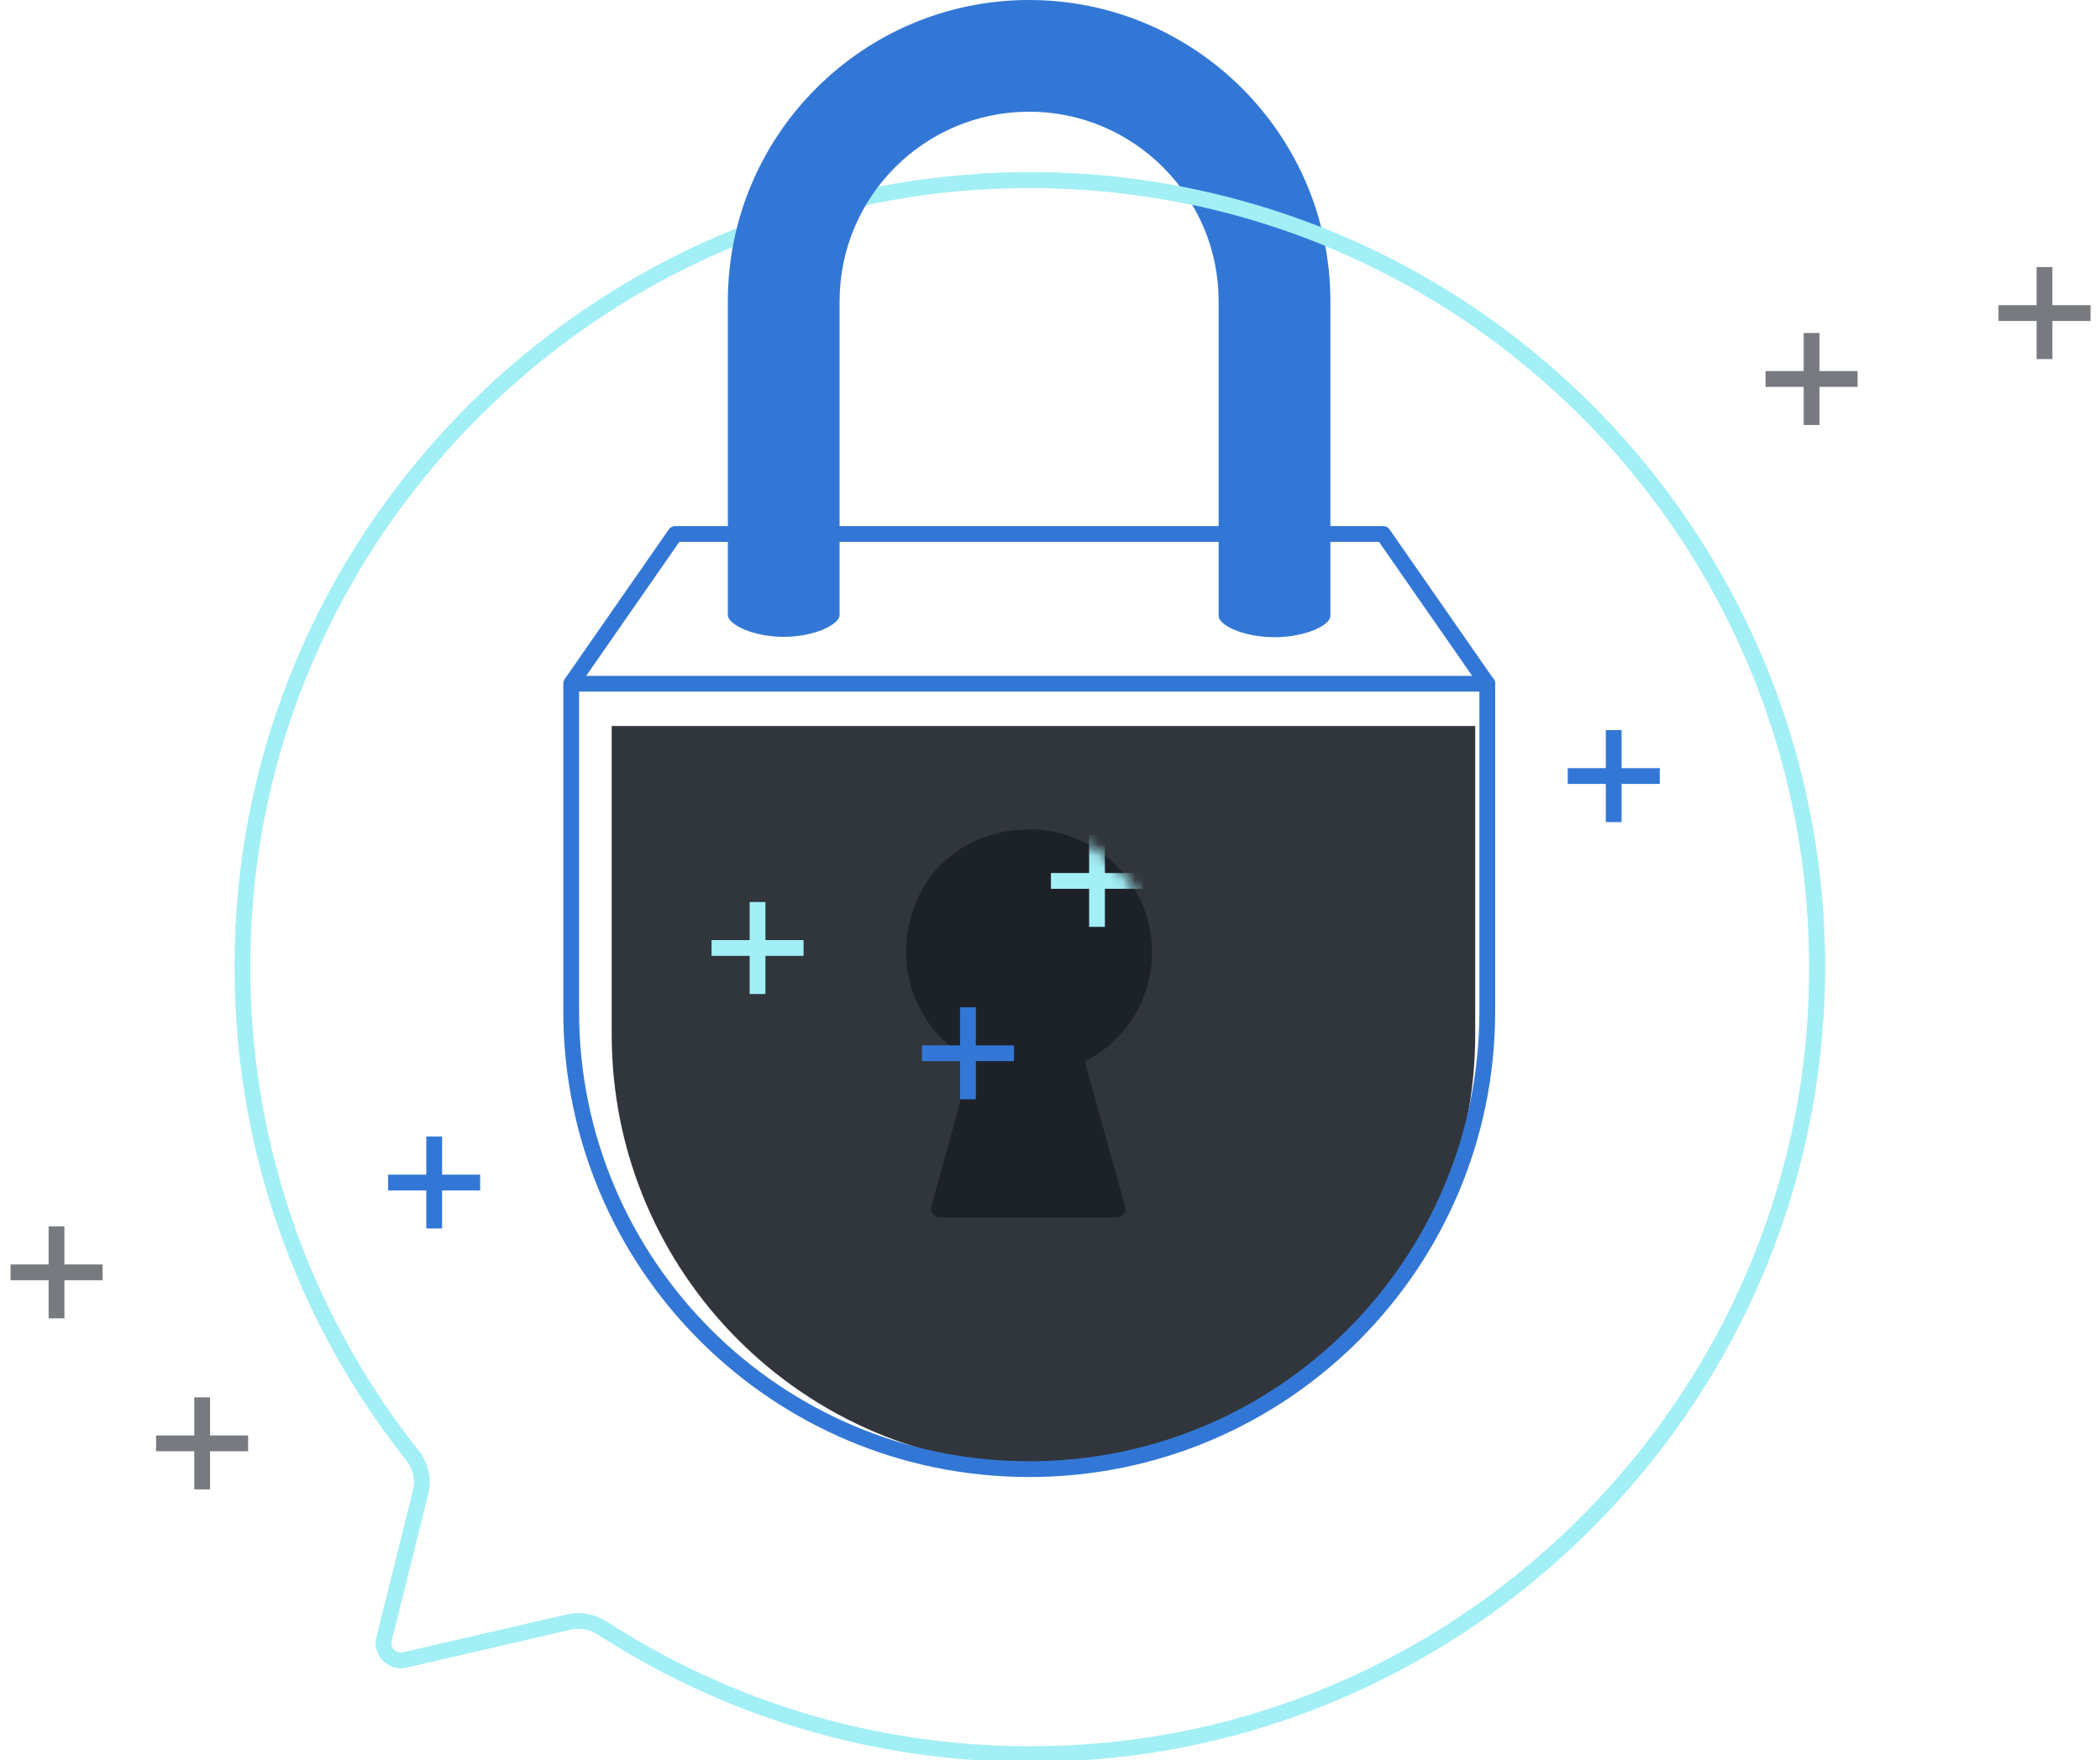 <svg width="173" height="145" viewBox="0 0 173 145" fill="none" xmlns="http://www.w3.org/2000/svg">
<g clip-path="url(#clip0_590_709)">
<path d="M121.529 59.803V85.228C121.529 104.862 105.606 120.776 85.961 120.776C66.316 120.776 50.393 104.862 50.393 85.228V59.803H121.519H121.529Z" fill="#31363C"/>
<path d="M33.951 119.855C24.258 107.619 18.888 91.808 20.153 74.723C22.527 42.75 48.62 16.982 80.632 14.972C119.787 12.507 152.059 44.791 149.561 83.924C147.518 115.804 121.923 141.789 90.055 144.286C75.096 145.457 61.101 141.54 49.605 134.101C48.796 133.583 47.821 133.397 46.888 133.604L33.339 136.733C32.302 136.971 31.38 136.028 31.639 135.003L34.645 122.922C34.915 121.855 34.645 120.725 33.961 119.866L33.951 119.855Z" stroke="#A3EFF6" stroke-width="1.3" stroke-miterlimit="10"/>
<path d="M122.524 56.322V83.302C122.524 104.138 105.627 121.015 84.79 121.015C63.942 121.015 47.055 104.127 47.055 83.302V56.322H122.535H122.524Z" stroke="#3377D6" stroke-width="1.3" stroke-linejoin="round"/>
<path d="M47.044 56.322L55.628 43.982H113.94L122.524 56.322" stroke="#3377D6" stroke-width="1.3" stroke-linejoin="round"/>
<path d="M80.052 87.383C75.801 85.135 73.344 79.965 75.376 74.535C76.32 72.028 78.331 70.008 80.839 69.055C88.075 66.309 94.907 71.572 94.907 78.431C94.907 82.368 92.657 85.767 89.371 87.445L92.678 99.36C92.813 99.826 92.45 100.293 91.963 100.293H77.439C76.952 100.293 76.599 99.826 76.724 99.36L80.041 87.373L80.052 87.383Z" fill="#1D2229"/>
<path d="M84.779 0C98.463 0 109.597 11.127 109.597 24.804V50.737C109.597 51.504 107.534 52.488 104.994 52.488C102.454 52.488 100.391 51.504 100.391 50.737V24.804C100.391 16.204 93.394 9.2 84.779 9.2C76.174 9.2 69.167 16.194 69.167 24.804V50.664C69.167 51.431 67.104 52.457 64.564 52.457C62.024 52.457 59.961 51.431 59.961 50.664V24.804C59.961 11.127 71.095 0 84.779 0Z" fill="#3377D6"/>
<path d="M62.407 81.23V74.951" stroke="#A3EFF6" stroke-width="1.3" stroke-miterlimit="10" stroke-linecap="square"/>
<path d="M65.549 78.086H59.267" stroke="#A3EFF6" stroke-width="1.3" stroke-miterlimit="10" stroke-linecap="square"/>
<path d="M79.74 89.902V83.623" stroke="#3377D6" stroke-width="1.3" stroke-miterlimit="10" stroke-linecap="square"/>
<path d="M82.882 86.758H76.599" stroke="#3377D6" stroke-width="1.3" stroke-miterlimit="10" stroke-linecap="square"/>
<mask id="mask0_590_709" style="mask-type:luminance" maskUnits="userSpaceOnUse" x="74" y="68" width="21" height="33">
<path d="M80.093 87.435C75.833 85.187 73.365 79.996 75.408 74.567C76.351 72.049 78.373 70.029 80.881 69.065C88.128 66.309 94.98 71.593 94.98 78.463C94.98 82.41 92.72 85.819 89.434 87.497L92.741 99.443C92.876 99.92 92.513 100.386 92.025 100.386H77.471C76.983 100.386 76.621 99.92 76.755 99.443L80.083 87.435H80.093Z" fill="white"/>
</mask>
<g mask="url(#mask0_590_709)">
<path d="M90.373 75.697V69.418" stroke="#A3EFF6" stroke-width="1.3" stroke-miterlimit="10" stroke-linecap="square"/>
<path d="M93.509 72.562H87.227" stroke="#A3EFF6" stroke-width="1.3" stroke-miterlimit="10" stroke-linecap="square"/>
</g>
<path d="M80.633 14.961C119.788 12.495 152.06 44.779 149.561 83.912" stroke="#A3EFF6" stroke-width="1.3" stroke-miterlimit="10"/>
<path d="M168.427 22.648V28.927" stroke="#777A7F" stroke-width="1.3" stroke-miterlimit="10" stroke-linecap="square"/>
<path d="M171.569 25.787H165.287" stroke="#777A7F" stroke-width="1.3" stroke-miterlimit="10" stroke-linecap="square"/>
<path d="M132.938 60.787V67.066" stroke="#3377D6" stroke-width="1.3" stroke-miterlimit="10" stroke-linecap="square"/>
<path d="M136.084 63.922H129.802" stroke="#3377D6" stroke-width="1.3" stroke-miterlimit="10" stroke-linecap="square"/>
<path d="M35.77 94.264V100.542" stroke="#3377D6" stroke-width="1.3" stroke-miterlimit="10" stroke-linecap="square"/>
<path d="M38.906 97.408H32.624" stroke="#3377D6" stroke-width="1.3" stroke-miterlimit="10" stroke-linecap="square"/>
<path d="M149.238 28.078V34.357" stroke="#777A7F" stroke-width="1.3" stroke-miterlimit="10" stroke-linecap="square"/>
<path d="M152.38 31.217H146.098" stroke="#777A7F" stroke-width="1.3" stroke-miterlimit="10" stroke-linecap="square"/>
<path d="M16.655 115.752V122.031" stroke="#777A7F" stroke-width="1.3" stroke-miterlimit="10" stroke-linecap="square"/>
<path d="M19.791 118.891H13.509" stroke="#777A7F" stroke-width="1.3" stroke-miterlimit="10" stroke-linecap="square"/>
<path d="M4.655 101.666V107.945" stroke="#777A7F" stroke-width="1.3" stroke-miterlimit="10" stroke-linecap="square"/>
<path d="M7.801 104.805H1.519" stroke="#777A7F" stroke-width="1.3" stroke-miterlimit="10" stroke-linecap="square"/>
</g>
<defs>
<clipPath id="clip0_590_709">
<rect width="173" height="145" fill="white"/>
</clipPath>
</defs>
</svg>
